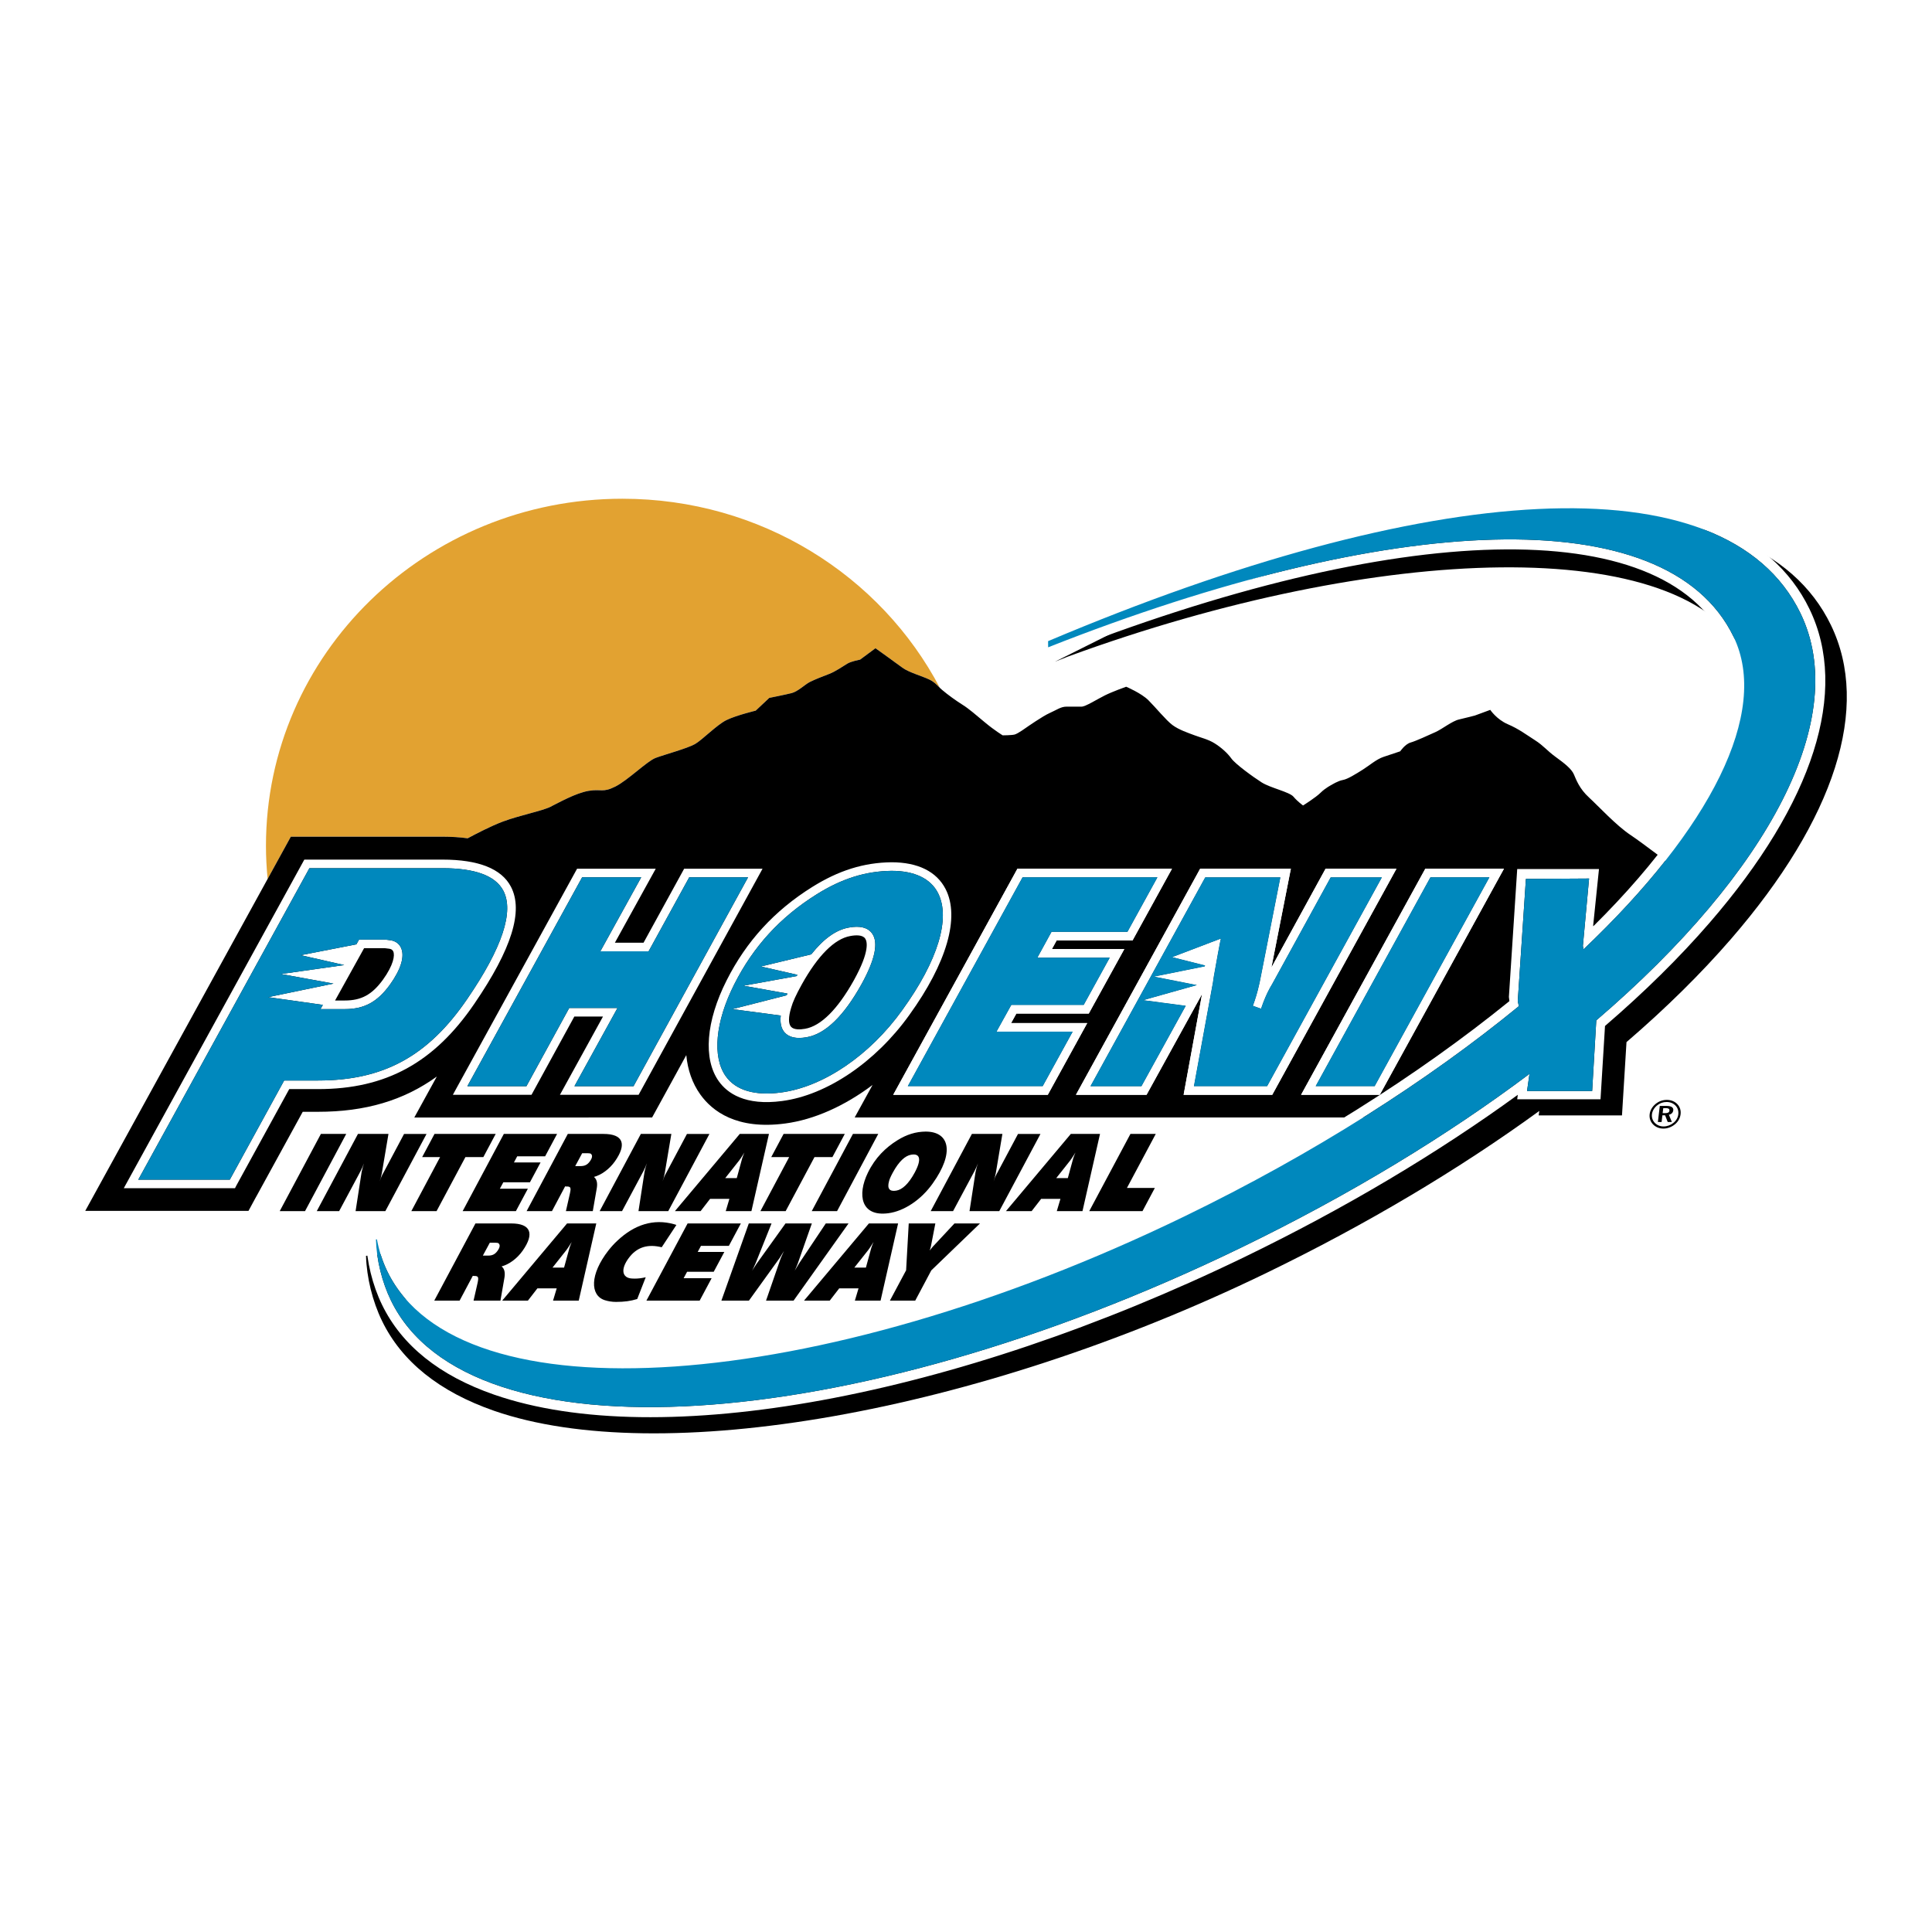 <?xml version="1.0" encoding="utf-8"?>
<!-- Generator: Adobe Illustrator 13.0.0, SVG Export Plug-In . SVG Version: 6.00 Build 14948)  -->
<!DOCTYPE svg PUBLIC "-//W3C//DTD SVG 1.0//EN" "http://www.w3.org/TR/2001/REC-SVG-20010904/DTD/svg10.dtd">
<svg version="1.0" id="Layer_1" xmlns="http://www.w3.org/2000/svg" xmlns:xlink="http://www.w3.org/1999/xlink" x="0px" y="0px"
	 width="192.756px" height="192.756px" viewBox="0 0 192.756 192.756" enable-background="new 0 0 192.756 192.756"
	 xml:space="preserve">
<g>
	<polygon fill-rule="evenodd" clip-rule="evenodd" fill="#FFFFFF" points="0,0 192.756,0 192.756,192.756 0,192.756 0,0 	"/>
	<polygon fill-rule="evenodd" clip-rule="evenodd" points="27.909,120.833 32.016,113.132 34.543,113.132 30.434,120.833 
		27.909,120.833 	"/>
	<path fill-rule="evenodd" clip-rule="evenodd" d="M31.605,120.833l4.109-7.701h3.043l-0.649,3.852l-0.019,0.096l-0.011,0.053
		c-0.048,0.246-0.114,0.492-0.202,0.749c0.078-0.257,0.173-0.503,0.303-0.749l0.086-0.148l2.049-3.852h2.242l-4.109,7.701h-2.97
		l0.594-3.85l0.007-0.044l0.026-0.118c0.053-0.256,0.131-0.512,0.216-0.759c-0.097,0.257-0.214,0.514-0.336,0.759l-0.092,0.172
		l-2.055,3.84H31.605L31.605,120.833z"/>
	<polygon fill-rule="evenodd" clip-rule="evenodd" points="42.119,115.443 43.351,113.132 49.455,113.132 48.224,115.443 
		46.435,115.443 43.557,120.833 41.04,120.833 43.908,115.443 42.119,115.443 	"/>
	<polygon fill-rule="evenodd" clip-rule="evenodd" points="46.159,120.833 50.268,113.132 55.58,113.132 54.386,115.368 
		51.601,115.368 51.276,115.977 53.932,115.977 52.873,117.956 50.217,117.956 49.871,118.599 52.666,118.599 51.471,120.833 
		46.159,120.833 	"/>
	<path fill-rule="evenodd" clip-rule="evenodd" d="M52.541,120.833l4.109-7.701h3.568c1.956,0,2.342,1.017,1.137,2.729
		c-0.543,0.77-1.339,1.358-2.1,1.562c0.269,0.213,0.374,0.566,0.29,1.102l-0.402,2.31H56.46l0.394-1.732
		c0.14-0.631,0.097-0.739-0.386-0.727c-0.028,0-0.08-0.033-0.092,0l-1.307,2.459C55.077,120.833,52.541,120.833,52.541,120.833
		L52.541,120.833z M57.924,116.341c0.424,0,0.69-0.14,0.927-0.471c0.255-0.353,0.275-0.599,0.111-0.748
		c-0.058-0.043-0.132-0.064-0.308-0.064h-0.571l-0.693,1.283H57.924L57.924,116.341z"/>
	<path fill-rule="evenodd" clip-rule="evenodd" d="M59.829,120.833l4.109-7.701h3.043l-0.648,3.852l-0.019,0.096l-0.011,0.053
		c-0.048,0.246-0.114,0.492-0.202,0.749c0.08-0.257,0.173-0.503,0.304-0.749l0.085-0.148l2.049-3.852h2.242l-4.109,7.701h-2.97
		l0.593-3.85l0.007-0.044l0.026-0.118c0.053-0.256,0.131-0.512,0.215-0.759c-0.097,0.257-0.213,0.514-0.335,0.759l-0.092,0.172
		l-2.055,3.84H59.829L59.829,120.833z"/>
	<path fill-rule="evenodd" clip-rule="evenodd" d="M67.336,120.833l6.47-7.701h2.913l-1.749,7.701h-2.563l0.364-1.22h-1.928
		l-0.944,1.22H67.336L67.336,120.833z M73.508,117.539L74,115.741l0.032-0.106l0.006-0.041c0.068-0.204,0.146-0.408,0.232-0.61
		c-0.119,0.192-0.242,0.396-0.388,0.61l-0.096,0.127l-0.008,0.021l-1.422,1.798H73.508L73.508,117.539z"/>
	<polygon fill-rule="evenodd" clip-rule="evenodd" points="76.947,115.443 78.179,113.132 84.284,113.132 83.051,115.443 
		81.262,115.443 78.386,120.833 75.868,120.833 78.736,115.443 76.947,115.443 	"/>
	<polygon fill-rule="evenodd" clip-rule="evenodd" points="80.988,120.833 85.097,113.132 87.623,113.132 83.515,120.833 
		80.988,120.833 	"/>
	<path fill-rule="evenodd" clip-rule="evenodd" d="M86.593,116.993c0.724-1.485,1.766-2.503,2.96-3.24
		c0.917-0.566,1.808-0.844,2.798-0.854c2.426,0,2.874,2.138,0.713,5.164c-1.163,1.646-2.869,2.781-4.449,2.983
		C85.907,121.399,85.5,119.229,86.593,116.993L86.593,116.993z M89.42,118.79c0.581-0.096,1.212-0.642,1.838-1.797
		c0.731-1.358,0.521-1.945-0.36-1.785c-0.571,0.096-1.199,0.63-1.825,1.785c-0.219,0.406-0.328,0.663-0.376,0.866
		C88.497,118.576,88.739,118.907,89.42,118.79L89.42,118.79z"/>
	<path fill-rule="evenodd" clip-rule="evenodd" d="M92.857,120.833l4.109-7.701h3.043l-0.648,3.852l-0.019,0.096l-0.011,0.053
		c-0.048,0.246-0.114,0.492-0.202,0.749c0.079-0.257,0.172-0.503,0.304-0.749l0.084-0.148l2.051-3.852h2.24l-4.109,7.701h-2.97
		l0.594-3.85l0.007-0.044l0.027-0.118c0.051-0.256,0.13-0.512,0.216-0.759c-0.098,0.257-0.214,0.514-0.336,0.759l-0.093,0.172
		l-2.055,3.84H92.857L92.857,120.833z"/>
	<path fill-rule="evenodd" clip-rule="evenodd" d="M100.365,120.833l6.47-7.701h2.913L108,120.833h-2.563l0.363-1.22h-1.926
		l-0.946,1.22H100.365L100.365,120.833z M106.537,117.539l0.491-1.798l0.032-0.106l0.006-0.041c0.068-0.204,0.146-0.408,0.232-0.61
		c-0.118,0.192-0.242,0.396-0.389,0.61l-0.095,0.127l-0.009,0.021l-1.423,1.798H106.537L106.537,117.539z"/>
	<polygon fill-rule="evenodd" clip-rule="evenodd" points="108.675,120.833 112.784,113.132 115.31,113.132 112.434,118.523 
		115.219,118.523 113.987,120.833 108.675,120.833 	"/>
	<path fill-rule="evenodd" clip-rule="evenodd" d="M43.327,129.762l4.109-7.699h3.568c1.955,0,2.342,1.016,1.136,2.726
		c-0.542,0.771-1.339,1.358-2.098,1.562c0.269,0.214,0.374,0.566,0.29,1.102l-0.402,2.31h-2.683l0.394-1.732
		c0.139-0.632,0.097-0.738-0.386-0.728c-0.028,0-0.081-0.033-0.092,0l-1.308,2.46C45.862,129.762,43.327,129.762,43.327,129.762
		L43.327,129.762z M48.711,125.271c0.423,0,0.688-0.139,0.925-0.472c0.255-0.353,0.275-0.6,0.111-0.747
		c-0.058-0.045-0.133-0.065-0.308-0.065l-0.571,0.001l-0.693,1.283H48.711L48.711,125.271z"/>
	<path fill-rule="evenodd" clip-rule="evenodd" d="M50.106,129.762l6.47-7.699h2.915l-1.749,7.699h-2.564l0.364-1.22h-1.928
		l-0.944,1.22H50.106L50.106,129.762z M56.277,126.469l0.493-1.797l0.031-0.108l0.007-0.041c0.069-0.204,0.146-0.407,0.232-0.61
		c-0.12,0.192-0.244,0.396-0.39,0.61l-0.094,0.127l-0.008,0.022l-1.424,1.797H56.277L56.277,126.469z"/>
	<path fill-rule="evenodd" clip-rule="evenodd" d="M67.485,122.212l-1.466,2.225l-0.256-0.054c-1.332-0.257-2.293,0.16-2.995,1.08
		c-0.879,1.144-0.728,2.054,0.307,2.096c0.344,0.021,0.692,0,1.04-0.064l0.209-0.042l0.101-0.022l-0.848,2.172
		c-0.667,0.203-1.29,0.288-2.12,0.288c-0.397,0-0.769-0.064-1.116-0.171c-1.47-0.471-1.515-2.557,0.368-4.972
		c0.282-0.354,0.57-0.675,0.896-0.974c1.696-1.595,3.598-2.204,5.64-1.638L67.485,122.212L67.485,122.212z"/>
	<polygon fill-rule="evenodd" clip-rule="evenodd" points="64.494,129.762 68.603,122.062 73.915,122.062 72.721,124.297 
		69.936,124.297 69.611,124.906 72.267,124.906 71.208,126.885 68.552,126.885 68.206,127.526 71,127.526 69.806,129.762 
		64.494,129.762 	"/>
	<path fill-rule="evenodd" clip-rule="evenodd" d="M74.708,122.062h2.269l-1.583,3.957l-0.009,0.021l-0.045,0.096
		c-0.096,0.226-0.195,0.439-0.296,0.632l0.206-0.321l0.201-0.311l0.081-0.116l2.838-3.957h2.628l-1.391,3.957l-0.044,0.116
		l-0.128,0.311l-0.141,0.321c0.124-0.203,0.238-0.406,0.378-0.632l0.065-0.096l0.008-0.021l2.644-3.957h2.269l-5.482,7.699h-2.748
		l1.44-4.16l0.009-0.022l0.049-0.127c0.094-0.225,0.199-0.449,0.291-0.642c-0.124,0.203-0.248,0.406-0.393,0.642l-0.086,0.127
		l-0.017,0.022l-2.999,4.16h-2.748L74.708,122.062L74.708,122.062z"/>
	<path fill-rule="evenodd" clip-rule="evenodd" d="M80.219,129.762l6.471-7.699h2.914l-1.749,7.699h-2.564l0.364-1.22h-1.928
		l-0.944,1.22H80.219L80.219,129.762z M86.391,126.469l0.491-1.797l0.032-0.108l0.007-0.041c0.069-0.204,0.146-0.407,0.233-0.61
		c-0.12,0.192-0.244,0.396-0.39,0.61l-0.095,0.127l-0.009,0.022l-1.423,1.797H86.391L86.391,126.469z"/>
	<path fill-rule="evenodd" clip-rule="evenodd" d="M90.665,122.062h2.655l-0.418,2.159l-0.03,0.149
		c-0.03,0.129-0.069,0.258-0.124,0.396c0.109-0.139,0.209-0.257,0.326-0.396l0.062-0.063l0.08-0.086l2.013-2.159h2.545l-4.857,4.683
		l-1.603,3.017h-2.527l1.616-3.026L90.665,122.062L90.665,122.062z"/>
	<path fill-rule="evenodd" clip-rule="evenodd" fill="#E2A231" d="M28.247,84.876l-1.546,2.815
		c-0.105-1.086-0.166-2.186-0.166-3.299c0-19.126,15.923-34.633,35.564-34.633c13.813,0,25.788,7.67,31.677,18.875
		c-0.37-0.351-0.511-0.565-1.052-0.835c-0.635-0.318-2.066-0.716-2.703-1.193c-0.635-0.477-2.676-1.934-2.676-1.934l-1.536,1.139
		c0,0-0.875,0.16-1.271,0.397c-0.399,0.239-1.193,0.796-1.828,1.034c-0.637,0.239-1.431,0.557-1.908,0.794
		c-0.477,0.239-1.192,0.954-1.828,1.114c-0.637,0.159-2.226,0.477-2.226,0.477l-1.352,1.271c0,0-1.986,0.478-2.94,0.954
		c-0.954,0.477-2.385,1.961-3.126,2.386c-0.742,0.423-3.073,1.059-3.921,1.377c-0.848,0.319-2.755,2.227-4.027,2.863
		c-1.271,0.635-1.378,0.21-2.65,0.423c-1.271,0.212-2.967,1.166-3.815,1.59c-0.848,0.424-3.074,0.847-4.77,1.484
		c-1.151,0.433-2.645,1.206-3.485,1.659c-0.774-0.105-1.608-0.161-2.505-0.161H29.017L28.247,84.876L28.247,84.876z"/>
	<path fill-rule="evenodd" clip-rule="evenodd" d="M24.791,120.811H8.504l20.513-37.336h15.141c0.896,0,1.73,0.056,2.505,0.161
		c0.84-0.453,2.334-1.226,3.485-1.659c1.696-0.637,3.922-1.06,4.77-1.484c0.848-0.424,2.543-1.378,3.815-1.59
		c1.271-0.212,1.378,0.212,2.65-0.423c1.271-0.637,3.179-2.544,4.027-2.863c0.849-0.318,3.179-0.954,3.921-1.377
		c0.742-0.425,2.172-1.91,3.126-2.386c0.954-0.476,2.94-0.954,2.94-0.954l1.352-1.271c0,0,1.589-0.318,2.226-0.477
		c0.636-0.16,1.351-0.875,1.828-1.114c0.477-0.237,1.271-0.555,1.908-0.794c0.635-0.238,1.429-0.794,1.828-1.034
		c0.397-0.238,1.271-0.397,1.271-0.397l1.536-1.139c0,0,2.041,1.457,2.676,1.934c0.636,0.477,2.067,0.875,2.703,1.193
		c0.541,0.27,0.682,0.484,1.052,0.835c0.066,0.061,0.136,0.126,0.219,0.198c0.557,0.477,1.406,1.086,2.041,1.484
		c0.636,0.397,1.298,0.981,2.252,1.775c0.954,0.795,1.749,1.272,1.749,1.272s0.874,0,1.191-0.08
		c0.319-0.079,1.193-0.715,1.193-0.715s1.589-1.113,2.304-1.431c0.717-0.317,1.113-0.636,1.671-0.636c0.555,0,1.112,0,1.509,0
		c0.397,0,1.511-0.715,2.306-1.112c0.795-0.398,2.146-0.875,2.146-0.875s1.511,0.636,2.226,1.353
		c0.716,0.714,1.749,1.986,2.385,2.463c0.637,0.479,1.589,0.796,2.226,1.034c0.637,0.239,1.352,0.398,1.987,0.796
		c0.636,0.397,1.272,0.954,1.67,1.511c0.397,0.555,2.146,1.828,3.02,2.385s2.782,0.954,3.18,1.431s0.954,0.874,0.954,0.874
		s1.271-0.794,1.748-1.271c0.478-0.477,1.113-0.795,1.113-0.795s0.636-0.397,1.112-0.477c0.478-0.08,1.352-0.635,1.988-1.034
		c0.635-0.397,1.351-1.032,2.065-1.271s1.669-0.557,1.669-0.557s0.478-0.715,1.034-0.875c0.557-0.159,1.748-0.716,2.463-1.034
		c0.716-0.317,1.67-1.113,2.385-1.271c0.716-0.16,1.59-0.397,1.59-0.397l1.511-0.557c0,0,0.635,0.954,1.748,1.431
		c1.112,0.477,1.828,1.033,2.702,1.589c0.875,0.557,1.192,1.034,2.066,1.67c0.876,0.636,1.591,1.192,1.828,1.749
		c0.239,0.557,0.557,1.431,1.512,2.306c0.952,0.875,2.702,2.782,4.133,3.736c1.219,0.813,4.038,2.979,4.845,3.6
		c3.111-3.946,5.376-7.784,6.619-11.368c1.356-3.911,1.381-7.266,0.071-9.969c-6.047-12.474-36.7-11.401-67.664-0.059l-1.3,0.514
		l9.228-4.617c15.8-5.953,29.875-9.08,41.068-9.733c13.965-0.815,23.347,2.881,27.132,10.692c3.971,8.192,0.424,19.321-9.985,31.336
		c-2.999,3.459-6.494,6.901-10.411,10.271l-0.45,7.314h-8.312l0.062-0.446c-8.013,5.827-17.225,11.315-27.23,16.166
		c-29.024,14.073-60.569,19.47-77.051,13.75c-5.453-1.894-9.216-4.913-11.184-8.976c-0.948-1.954-1.529-4.318-1.594-6.488
		l2.069-0.207c0.192,1.043,0.512,2.031,0.951,2.938c6.918,14.275,44.127,11.616,80.311-5.929
		c6.715-3.255,13.088-6.837,18.966-10.602H85.271l1.784-3.246c-2.767,2.084-5.805,3.46-8.713,3.845
		c-4.84,0.649-7.286-1.226-8.485-2.912c-0.785-1.106-1.246-2.43-1.386-3.908l-3.411,6.222H41.335l2.248-4.089
		c-3.313,2.401-7.157,3.52-11.842,3.52h-1.537l-4.651,8.487l-0.002-0.003L24.791,120.811L24.791,120.811z"/>
	<path fill-rule="evenodd" clip-rule="evenodd" fill="#FFFFFF" d="M75.357,86.672h-7.1l-0.121,0.222l-3.93,7.162h-2.859l4.077-7.384
		h-7.849l-12.046,21.922l-0.347,0.636h7.847l0.122-0.224l4.15-7.584h2.859l-4.296,7.808h7.848l0.123-0.222L76.08,86.672H75.357
		L75.357,86.672z M63.206,108.372h-5.895l4.298-7.806h-4.815l-0.122,0.222l-4.151,7.584h-5.894L58.08,87.528h5.894l-4.077,7.384
		h4.815l4.052-7.384h5.871L63.206,108.372L63.206,108.372z"/>
	<path fill-rule="evenodd" clip-rule="evenodd" fill="#FFFFFF" d="M116.208,86.672h-14.699l-12.393,22.558h15.422l0.121-0.222
		l3.813-6.935h-7.596l0.529-0.953h7.224l0.121-0.221l3.423-6.21h-7.224l0.473-0.862h7.573l3.935-7.155H116.208L116.208,86.672z
		 M112.49,92.971h-7.574l-0.122,0.222l-1.289,2.352h7.221l-2.602,4.72h-7.222l-0.122,0.221l-1.356,2.443h7.603l-2.995,5.443H90.563
		l11.452-20.844h13.469L112.49,92.971L112.49,92.971z"/>
	<path fill-rule="evenodd" clip-rule="evenodd" fill="#FFFFFF" d="M149.327,86.672h-7.124l-0.122,0.222l-11.923,21.7l-0.349,0.636
		h7.848l0.123-0.222l11.922-21.702l0.349-0.634H149.327L149.327,86.672z M137.152,108.372h-5.896l11.453-20.844h5.896
		L137.152,108.372L137.152,108.372z"/>
	<path fill-rule="evenodd" clip-rule="evenodd" fill="#FFFFFF" d="M23.446,118.549l0.111-0.223l5.3-9.666h2.883
		c6.763,0,11.572-2.63,15.592-8.524c3.721-5.442,4.912-9.263,3.637-11.68c-0.943-1.787-3.234-2.693-6.812-2.693H30.362l-0.121,0.221
		l-17.892,32.565H23.446L23.446,118.549z M46.626,99.652c-3.897,5.713-8.349,8.15-14.886,8.15h-3.389l-0.123,0.224l-5.298,9.667
		h-9.134L30.869,86.62h13.289c3.235,0,5.271,0.751,6.055,2.236C51.31,90.937,50.104,94.569,46.626,99.652L46.626,99.652z"/>
	<path fill-rule="evenodd" clip-rule="evenodd" fill="#FFFFFF" d="M38.816,93.792c0.022,0.002-0.329-0.043-0.329-0.043l-0.027-0.002
		h-2.64l-0.262,0.47l-5.55,1.082l4.337,0.985l-6.312,0.894l5.242,0.955l-6.522,1.353l5.458,0.77l-0.235,0.423h2.424
		c1.941,0,3.247-0.706,4.504-2.438c1.105-1.537,1.496-2.844,1.102-3.684C39.796,94.103,39.374,93.832,38.816,93.792L38.816,93.792z
		 M38.212,97.737c-1.089,1.5-2.158,2.083-3.811,2.083H33.43l2.895-5.218h1.334c0,0,0.622,0,0.748,0l0.325,0.041
		c0.348,0.025,0.451,0.169,0.5,0.276C39.415,95.31,39.258,96.282,38.212,97.737L38.212,97.737z"/>
	<path fill-rule="evenodd" clip-rule="evenodd" fill="#FFFFFF" d="M94.346,88.708c-0.896-1.753-2.765-2.68-5.407-2.68
		c-2.757,0.03-5.272,0.817-7.92,2.477c-3.767,2.359-6.554,5.403-8.521,9.302c-2.068,4.086-2.363,7.85-0.788,10.065
		c0.836,1.177,2.614,2.475,6.332,1.975c4.454-0.59,9.312-3.879,12.682-8.583C94.46,96.093,95.782,91.517,94.346,88.708
		L94.346,88.708z M90.029,100.763c-3.236,4.52-7.873,7.675-12.099,8.234c-2.609,0.351-4.517-0.209-5.522-1.622
		c-1.366-1.923-1.04-5.441,0.855-9.183c1.895-3.757,4.581-6.689,8.212-8.963c2.507-1.571,4.881-2.316,7.47-2.346
		c2.294,0,3.9,0.766,4.64,2.213C94.869,91.61,93.572,95.862,90.029,100.763L90.029,100.763z"/>
	<path fill-rule="evenodd" clip-rule="evenodd" fill="#FFFFFF" d="M84.685,92.544c-1.26,0.219-2.515,1.116-3.746,2.672l-5.026,1.21
		l3.646,0.832c-0.025,0.041-0.048,0.084-0.072,0.125l-5.316,0.962l4.392,0.784c-0.026,0.059-0.052,0.114-0.077,0.17l-5.423,1.382
		l4.833,0.641c-0.085,0.729,0.042,1.297,0.386,1.686c0.44,0.496,1.179,0.655,2.189,0.477c1.86-0.317,3.702-2.093,5.475-5.277
		c1.361-2.461,1.719-4.169,1.063-5.078C86.577,92.533,85.796,92.337,84.685,92.544L84.685,92.544z M85.196,97.791
		c-1.618,2.903-3.301,4.581-4.872,4.85c-0.485,0.086-1.119,0.12-1.404-0.201c-0.27-0.304-0.268-0.97,0.011-1.887
		c0.155-0.57,0.485-1.294,1.069-2.346c1.605-2.883,3.277-4.549,4.835-4.82c0.526-0.098,1.204-0.135,1.478,0.243
		C86.514,93.909,86.81,94.875,85.196,97.791L85.196,97.791z"/>
	<path fill-rule="evenodd" clip-rule="evenodd" fill="#FFFFFF" d="M138.601,86.672h-6.347l-0.123,0.222l-5.284,9.639
		c0.587-2.979,1.841-9.351,1.841-9.351l0.102-0.51h-9.05l-12.394,22.558h7.045l0.122-0.222l5.416-9.831
		c-0.525,2.872-1.747,9.546-1.747,9.546l-0.093,0.507h8.842l12.393-22.558H138.601L138.601,86.672z M126.424,108.372h-7.309
		l1.895-10.344c0.002-0.015,0.077-0.522,0.077-0.522c0-0.003,0.002-0.017,0.004-0.034c0.18-1.001,0.356-1.993,0.413-2.309
		c0.166-0.941,0.298-1.517,0.298-1.517l-4.85,1.848l3.281,0.828c-0.011,0.032-0.021,0.061-0.033,0.094l-5.064,1.02l4.289,0.846
		l-5.354,1.504l4.238,0.56l-4.424,8.028h-5.093l11.453-20.844h7.502l-2.037,10.339c0.002-0.008-0.057,0.264-0.057,0.264
		c0.001-0.009-0.034,0.143-0.034,0.143c-0.153,0.688-0.353,1.362-0.609,2.062c-0.001,0.003-0.003,0.007-0.004,0.012l0.807,0.283
		c0.003-0.005,0.004-0.01,0.005-0.014c0.264-0.788,0.54-1.437,0.868-2.039c-0.005,0.01,0.24-0.412,0.24-0.412
		c0.006-0.008,4.994-9.109,5.833-10.637h5.117L126.424,108.372L126.424,108.372z"/>
	<path fill-rule="evenodd" clip-rule="evenodd" fill="#FFFFFF" d="M116.208,86.672h-14.699l-12.393,22.558h15.422l0.121-0.222
		l3.813-6.935h-7.596l0.529-0.953h7.224l0.121-0.221l3.423-6.21h-7.224l0.473-0.862h7.573l3.935-7.155H116.208L116.208,86.672z
		 M112.49,92.971h-7.574l-0.122,0.222l-1.289,2.352h7.221l-2.602,4.72h-7.222l-0.122,0.221l-1.356,2.443h7.603l-2.995,5.443H90.563
		l11.452-20.844h13.469L112.49,92.971L112.49,92.971z"/>
	<path fill-rule="evenodd" clip-rule="evenodd" fill="#FFFFFF" d="M149.327,86.672h-7.124l-0.122,0.222l-11.923,21.7l-0.349,0.636
		h7.848l0.123-0.222l11.922-21.702l0.349-0.634H149.327L149.327,86.672z M137.152,108.372h-5.896l11.453-20.844h5.896
		L137.152,108.372L137.152,108.372z"/>
	<path fill-rule="evenodd" clip-rule="evenodd" fill="#FFFFFF" d="M138.601,86.672h-6.347l-0.123,0.222l-5.284,9.639
		c0.587-2.979,1.841-9.351,1.841-9.351l0.102-0.51h-9.05l-12.394,22.558h7.045l0.122-0.222l5.416-9.831
		c-0.525,2.872-1.747,9.546-1.747,9.546l-0.093,0.507h8.842l12.393-22.558H138.601L138.601,86.672z M126.424,108.372h-7.309
		l1.895-10.344c0.002-0.015,0.077-0.522,0.077-0.522c0-0.003,0.002-0.017,0.004-0.034c0.18-1.001,0.356-1.993,0.413-2.309
		c0.166-0.941,0.298-1.517,0.298-1.517l-4.85,1.848l3.281,0.828c-0.011,0.032-0.021,0.061-0.033,0.094l-5.064,1.02l4.289,0.846
		l-5.354,1.504l4.238,0.56l-4.424,8.028h-5.093l11.453-20.844h7.502l-2.037,10.339c0.002-0.008-0.057,0.264-0.057,0.264
		c0.001-0.009-0.034,0.143-0.034,0.143c-0.153,0.688-0.353,1.362-0.609,2.062c-0.001,0.003-0.003,0.007-0.004,0.012l0.807,0.283
		c0.003-0.005,0.004-0.01,0.005-0.014c0.264-0.788,0.54-1.437,0.868-2.039c-0.005,0.01,0.24-0.412,0.24-0.412
		c0.006-0.008,4.994-9.109,5.833-10.637h5.117L126.424,108.372L126.424,108.372z"/>
	<path fill-rule="evenodd" clip-rule="evenodd" fill="#FFFFFF" d="M103.551,63.322l0.632-0.268
		c19.112-8.086,36.131-12.229,49.215-12.993c13.964-0.815,23.346,2.883,27.132,10.694c3.97,8.192,0.424,19.32-9.987,31.335
		c-2.997,3.459-6.493,6.901-10.411,10.271l-0.448,7.314h-8.313l0.061-0.446c-8.012,5.827-17.224,11.315-27.229,16.166
		c-29.024,14.073-58.427,19.47-74.908,13.749c-5.453-1.894-9.216-4.912-11.184-8.975c-0.948-1.954-1.529-4.318-1.594-6.489
		l-0.031-1.047l1.047,0.026l0.102,0.002l0.806,0.021l0.146,0.792c0.192,1.043,0.512,2.031,0.951,2.938
		c6.918,14.274,41.985,11.614,78.168-5.93c12.473-6.048,23.783-13.215,32.887-20.6l-0.051-0.419l0.83-12.761h8.158l-0.579,5.627
		l0.012,0.084c6.479-6.418,11.05-12.775,13.032-18.49c1.357-3.911,1.382-7.265,0.072-9.969
		c-6.169-12.727-32.518-12.119-67.128,1.548l-1.3,0.514L103.551,63.322L103.551,63.322z M179.636,61.188
		c-7.498-15.471-37.299-13.199-75.067,2.779l0.004,0.615c34.025-13.437,61.693-14.862,68.384-1.059
		c3.661,7.553-2.336,19.207-14.962,31.187l-0.071-0.33l0.619-6.729l-6.303,0.039l-0.812,12.183l0.107,0.515
		c-9.029,7.394-20.397,14.686-33.398,20.988c-36.734,17.812-72.326,20.261-79.494,5.469c-0.491-1.01-0.829-2.077-1.035-3.19
		l-0.101-0.002c0.062,2.085,0.62,4.28,1.495,6.087c7.772,16.037,45.725,13.693,84.767-5.236
		c10.981-5.325,20.678-11.245,28.828-17.363l-0.242,1.705h6.496l0.412-7.043C176.641,86.911,184.653,71.539,179.636,61.188
		L179.636,61.188z"/>
	<polygon fill-rule="evenodd" clip-rule="evenodd" fill="#0088BD" points="63.206,108.372 57.311,108.372 61.609,100.566 
		56.794,100.566 56.672,100.788 52.521,108.372 46.627,108.372 58.08,87.528 63.974,87.528 59.897,94.912 64.712,94.912 
		68.764,87.528 74.635,87.528 63.206,108.372 	"/>
	<polygon fill-rule="evenodd" clip-rule="evenodd" fill="#0088BD" points="112.49,92.971 104.916,92.971 104.794,93.193 
		103.505,95.545 110.726,95.545 108.124,100.265 100.902,100.265 100.78,100.485 99.424,102.929 107.026,102.929 104.031,108.372 
		90.563,108.372 102.016,87.528 115.484,87.528 112.49,92.971 	"/>
	<polygon fill-rule="evenodd" clip-rule="evenodd" fill="#0088BD" points="137.152,108.372 131.256,108.372 142.709,87.528 
		148.604,87.528 137.152,108.372 	"/>
	<path fill-rule="evenodd" clip-rule="evenodd" fill="#0088BD" d="M46.626,99.652c-3.897,5.713-8.349,8.15-14.886,8.15h-3.389
		l-0.123,0.224l-5.298,9.667h-9.134L30.869,86.62h13.289c3.235,0,5.271,0.751,6.055,2.236C51.31,90.937,50.104,94.569,46.626,99.652
		L46.626,99.652z M38.816,93.792c0.022,0.002-0.329-0.043-0.329-0.043l-0.027-0.002h-2.64l-0.262,0.47l-5.55,1.082l4.337,0.985
		l-6.312,0.894l5.242,0.955l-6.522,1.353l5.458,0.77l-0.235,0.423h2.424c1.941,0,3.247-0.706,4.504-2.438
		c1.105-1.537,1.496-2.844,1.102-3.684C39.796,94.103,39.374,93.832,38.816,93.792L38.816,93.792z"/>
	<path fill-rule="evenodd" clip-rule="evenodd" fill="#0088BD" d="M90.029,100.763c-3.236,4.52-7.873,7.675-12.099,8.234
		c-2.609,0.351-4.517-0.209-5.522-1.622c-1.366-1.923-1.04-5.441,0.855-9.183c1.895-3.757,4.581-6.689,8.212-8.963
		c2.507-1.571,4.881-2.316,7.47-2.346c2.294,0,3.9,0.766,4.64,2.213C94.869,91.61,93.572,95.862,90.029,100.763L90.029,100.763z
		 M84.685,92.544c-1.26,0.219-2.515,1.116-3.746,2.672l-5.026,1.21l3.646,0.832c-0.025,0.041-0.048,0.084-0.072,0.125l-5.316,0.962
		l4.392,0.784c-0.026,0.059-0.052,0.114-0.077,0.17l-5.423,1.382l4.833,0.641c-0.085,0.729,0.042,1.297,0.386,1.686
		c0.44,0.496,1.179,0.655,2.189,0.477c1.86-0.317,3.702-2.093,5.475-5.277c1.361-2.461,1.719-4.169,1.063-5.078
		C86.577,92.533,85.796,92.337,84.685,92.544L84.685,92.544z"/>
	<path fill-rule="evenodd" clip-rule="evenodd" fill="#0088BD" d="M126.424,108.372h-7.309l1.895-10.344
		c0.002-0.015,0.077-0.522,0.077-0.522c0-0.003,0.002-0.017,0.004-0.034c0.18-1.001,0.356-1.993,0.413-2.309
		c0.166-0.941,0.298-1.517,0.298-1.517l-4.85,1.848l3.281,0.828c-0.011,0.032-0.021,0.061-0.033,0.094l-5.064,1.02l4.289,0.846
		l-5.354,1.504l4.238,0.56l-4.424,8.028h-5.093l11.453-20.844h7.502l-2.037,10.339c0.002-0.008-0.057,0.264-0.057,0.264
		c0.001-0.009-0.034,0.143-0.034,0.143c-0.153,0.688-0.353,1.362-0.609,2.062c-0.001,0.003-0.003,0.007-0.004,0.012l0.807,0.283
		c0.003-0.005,0.004-0.01,0.005-0.014c0.264-0.788,0.54-1.437,0.868-2.039c-0.005,0.01,0.24-0.412,0.24-0.412
		c0.006-0.008,4.994-9.109,5.833-10.637h5.117L126.424,108.372L126.424,108.372z"/>
	<path fill-rule="evenodd" clip-rule="evenodd" fill="#0088BD" d="M179.636,61.188c-7.498-15.471-37.299-13.199-75.067,2.779
		l0.004,0.615c34.025-13.437,61.693-14.862,68.384-1.059c3.661,7.553-2.336,19.207-14.962,31.187l-0.071-0.33l0.619-6.729
		l-6.303,0.039l-0.812,12.183l0.107,0.515c-9.029,7.394-20.397,14.686-33.398,20.988c-36.734,17.812-72.326,20.261-79.494,5.469
		c-0.491-1.01-0.829-2.077-1.035-3.19l-0.101-0.002c0.062,2.085,0.62,4.28,1.495,6.087c7.772,16.037,45.725,13.693,84.767-5.236
		c10.981-5.325,20.678-11.245,28.828-17.363l-0.242,1.705h6.496l0.412-7.043C176.641,86.911,184.653,71.539,179.636,61.188
		L179.636,61.188z"/>
	<path fill-rule="evenodd" clip-rule="evenodd" d="M167.354,110.165c0.252,0.27,0.365,0.618,0.319,1.002
		c-0.047,0.396-0.247,0.747-0.573,1.013c-0.336,0.273-0.742,0.419-1.143,0.419c-0.411,0-0.781-0.153-1.043-0.43
		c-0.257-0.274-0.372-0.626-0.328-1.002c0.046-0.381,0.255-0.745,0.587-1.021c0.323-0.27,0.707-0.409,1.125-0.409
		C166.721,109.736,167.087,109.884,167.354,110.165L167.354,110.165z M165.318,110.295c-0.286,0.241-0.464,0.552-0.502,0.872
		c-0.038,0.319,0.059,0.621,0.278,0.854c0.224,0.233,0.537,0.365,0.871,0.365c0.361,0,0.705-0.124,0.993-0.356
		c0.274-0.223,0.447-0.523,0.485-0.844c0.04-0.345-0.052-0.642-0.271-0.876c-0.228-0.236-0.533-0.364-0.896-0.364
		C165.919,109.946,165.593,110.065,165.318,110.295L165.318,110.295z M166.265,110.339c0.486,0,0.711,0.154,0.678,0.435
		c-0.028,0.235-0.184,0.394-0.438,0.444l0.298,0.725h-0.414l-0.262-0.669h-0.269l-0.079,0.669h-0.372l0.191-1.604H166.265
		L166.265,110.339z M165.883,111.059h0.244c0.273,0,0.41-0.069,0.431-0.245c0.022-0.182-0.105-0.257-0.388-0.257h-0.226
		L165.883,111.059L165.883,111.059z"/>
</g>
</svg>

